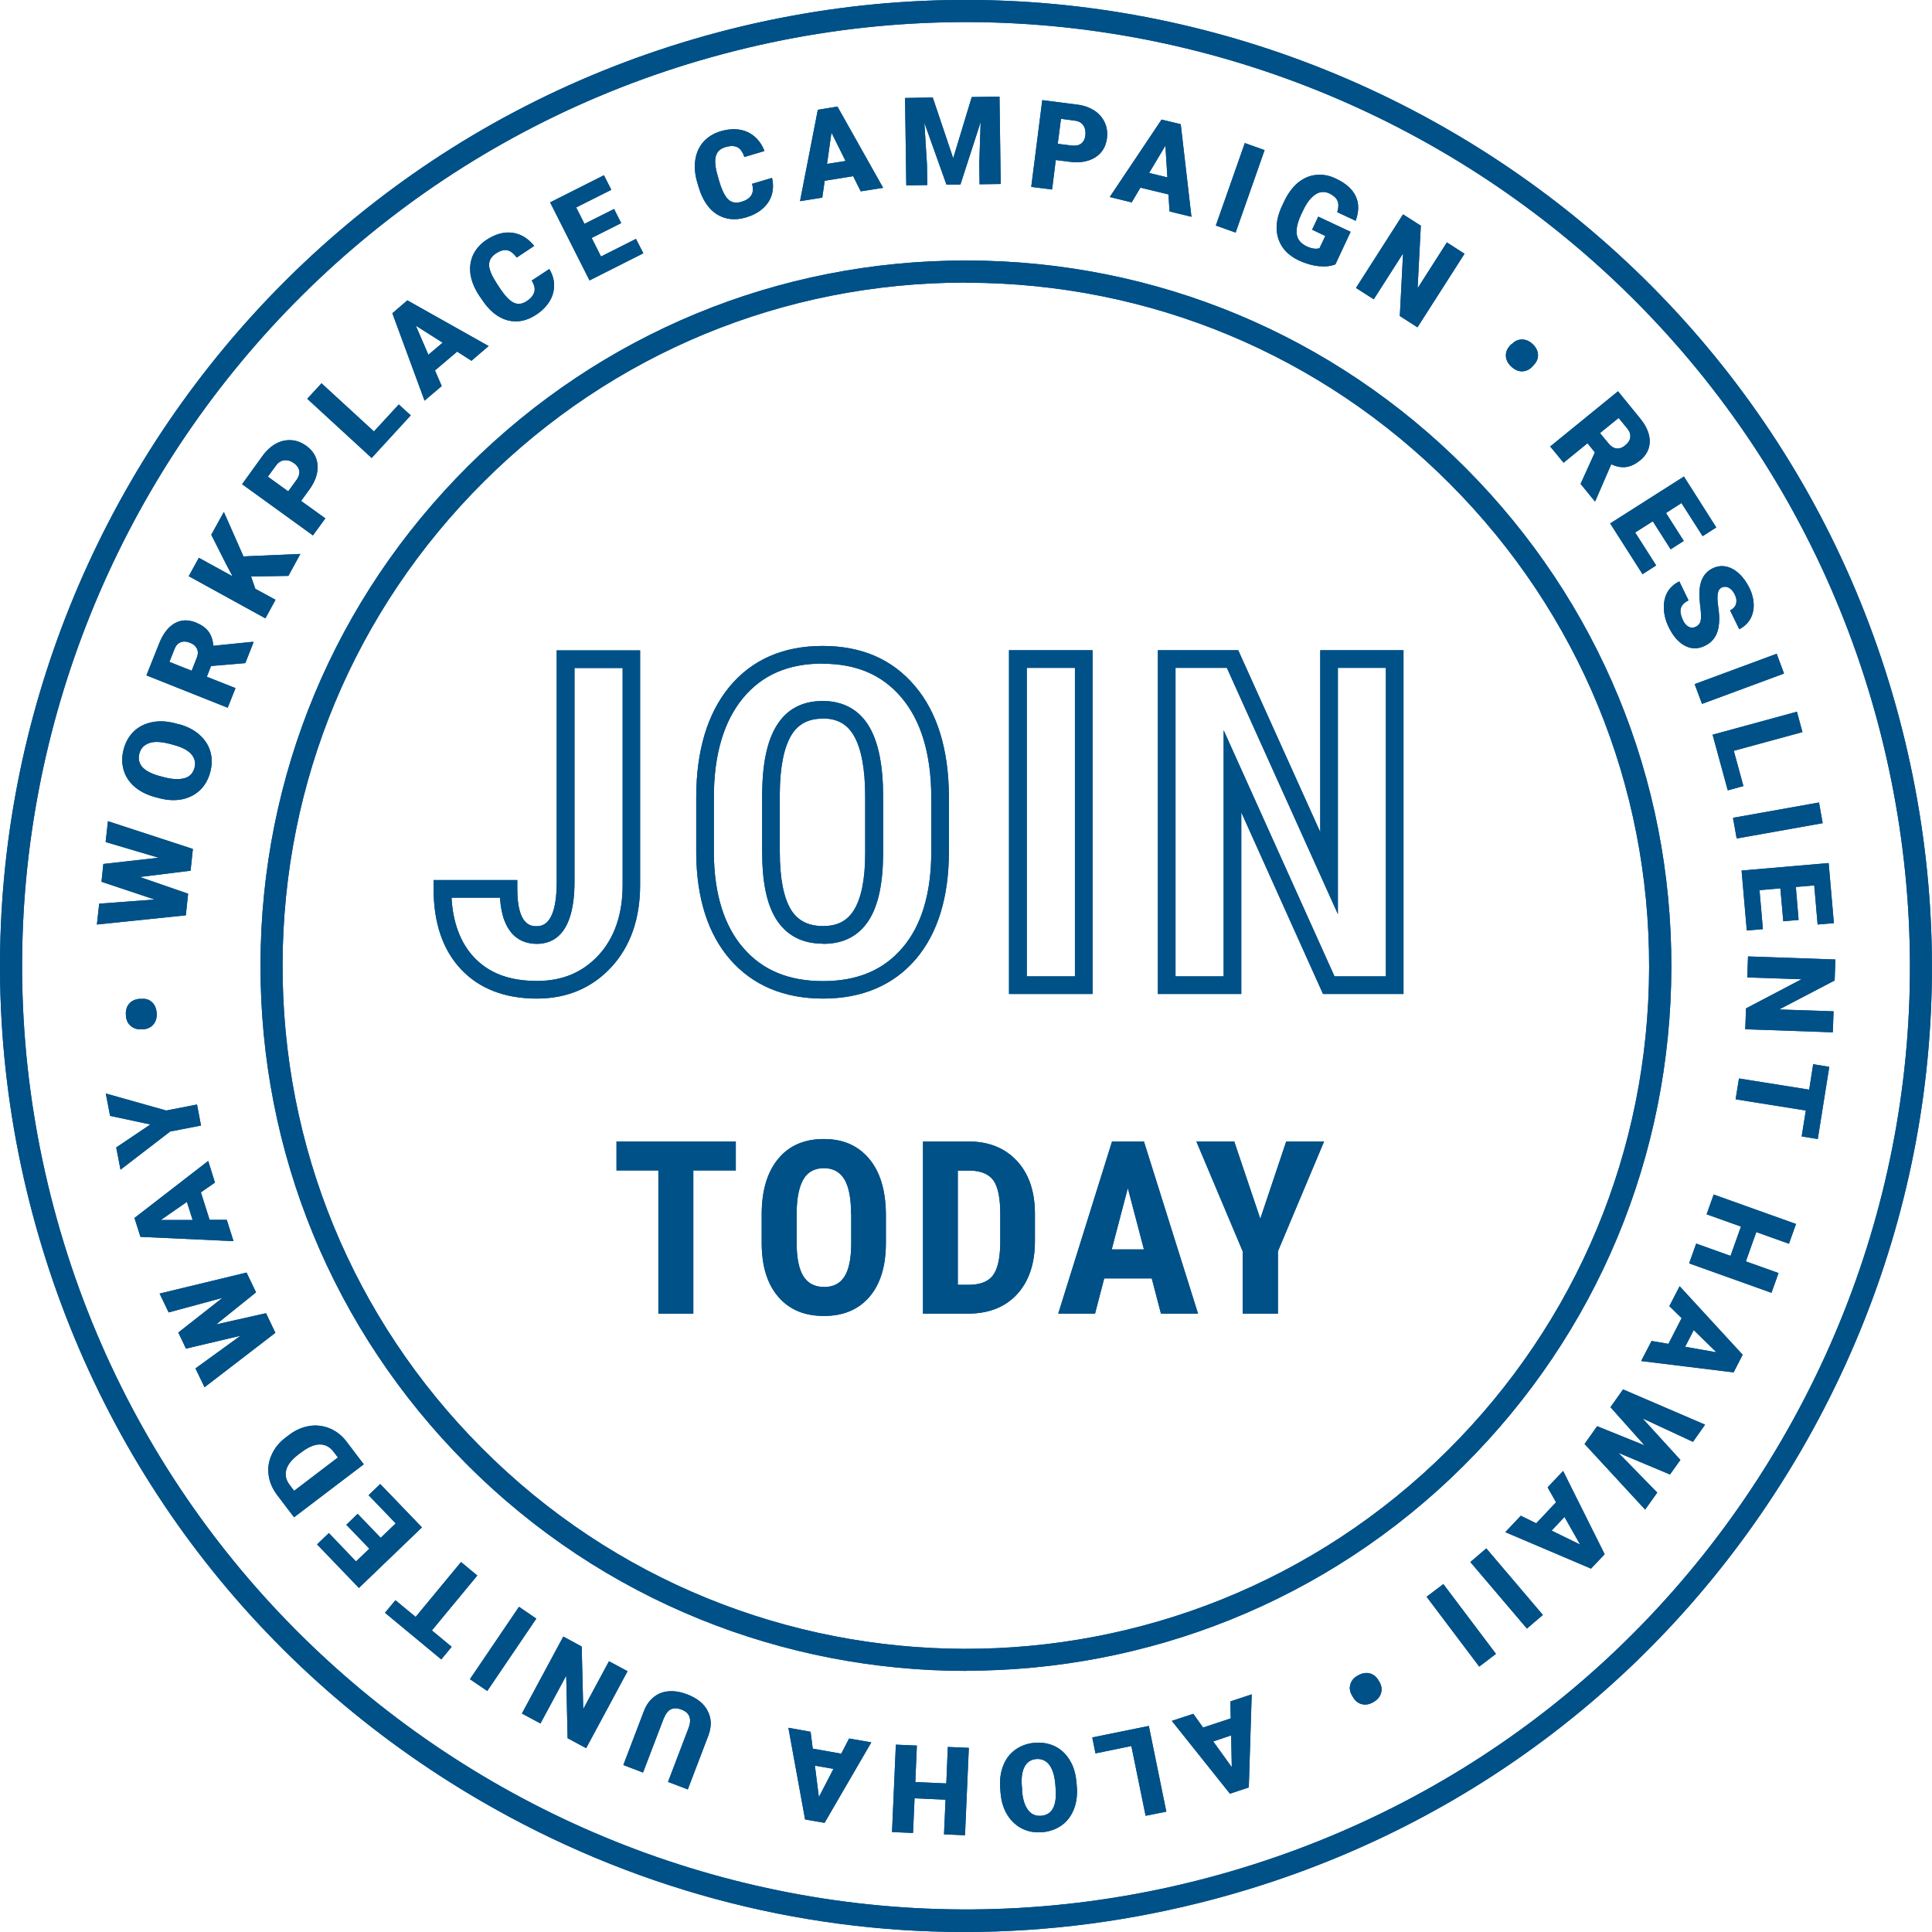 <svg width="193" height="193" viewBox="0 0 193 193" fill="none" xmlns="http://www.w3.org/2000/svg">
<g clip-path="url(#clip0_135_2094)">
<path d="M73.518 116.924H69.26V131.23H65.768V116.924H61.587V114.03H73.503V116.924H73.518ZM88.497 124.169C88.497 126.482 87.946 128.274 86.858 129.545C85.771 130.816 84.255 131.46 82.309 131.46C80.364 131.46 78.863 130.832 77.76 129.56C76.658 128.289 76.106 126.528 76.091 124.246V121.305C76.091 118.946 76.642 117.093 77.73 115.776C78.817 114.443 80.349 113.785 82.294 113.785C84.239 113.785 85.71 114.443 86.812 115.745C87.915 117.047 88.467 118.885 88.497 121.228V124.169ZM85.02 121.29C85.02 119.743 84.806 118.579 84.362 117.828C83.918 117.078 83.228 116.695 82.309 116.695C81.391 116.695 80.701 117.062 80.272 117.782C79.844 118.502 79.599 119.62 79.583 121.106V124.169C79.583 125.67 79.813 126.788 80.257 127.493C80.701 128.212 81.406 128.565 82.34 128.565C83.274 128.565 83.918 128.212 84.362 127.523C84.806 126.819 85.02 125.747 85.036 124.276V121.29H85.02ZM92.204 131.23V114.03H96.753C98.759 114.03 100.367 114.673 101.562 115.944C102.757 117.215 103.369 118.961 103.385 121.182V123.97C103.385 126.237 102.787 127.998 101.593 129.3C100.398 130.586 98.759 131.23 96.661 131.23H92.204ZM95.68 116.924V128.35H96.722C97.886 128.35 98.698 128.044 99.173 127.431C99.647 126.819 99.892 125.762 99.923 124.276V121.29C99.923 119.681 99.693 118.563 99.249 117.935C98.805 117.307 98.039 116.97 96.952 116.94H95.68V116.924ZM115.04 127.707H110.308L109.389 131.23H105.713L111.089 114.03H114.274L119.681 131.23H115.975L115.056 127.707H115.04ZM111.058 124.812H114.274L112.666 118.686L111.058 124.812ZM125.899 121.749L128.488 114.03H132.271L127.661 124.996V131.23H124.138V124.996L119.513 114.03H123.296L125.899 121.749ZM53.638 99.755C50.421 99.755 47.863 98.759 46.041 96.814C44.233 94.884 43.314 92.189 43.314 88.804V87.915H51.677V88.804C51.677 92.526 53.101 92.526 53.638 92.526C54.955 92.526 55.613 91.025 55.613 88.084V64.972H63.945V88.406C63.945 91.775 62.98 94.547 61.066 96.615C59.136 98.698 56.639 99.755 53.622 99.755H53.638ZM45.106 89.677C45.244 92.173 45.995 94.165 47.327 95.604C48.828 97.212 50.88 97.993 53.638 97.993C56.18 97.993 58.186 97.151 59.795 95.42C61.388 93.69 62.199 91.331 62.199 88.406V66.733H57.39V88.084C57.39 93.215 55.353 94.287 53.638 94.287C52.06 94.287 50.191 93.46 49.946 89.677H45.106ZM82.233 99.755C78.327 99.755 75.203 98.438 72.951 95.865C70.73 93.322 69.582 89.738 69.551 85.235V79.66C69.551 75.004 70.669 71.282 72.859 68.617C75.096 65.906 78.235 64.528 82.172 64.528C86.108 64.528 89.156 65.875 91.407 68.54C93.628 71.159 94.762 74.851 94.792 79.492V85.067C94.792 89.631 93.674 93.246 91.484 95.819C89.248 98.422 86.123 99.755 82.218 99.755H82.233ZM82.187 66.289C78.741 66.289 76.137 67.422 74.222 69.735C72.293 72.079 71.312 75.417 71.312 79.66V85.235C71.343 89.309 72.339 92.495 74.268 94.716C76.198 96.937 78.802 98.009 82.218 98.009C85.633 98.009 88.237 96.921 90.151 94.685C92.066 92.449 93.031 89.217 93.031 85.082V79.507C93 75.295 92.005 71.987 90.059 69.689C88.13 67.407 85.541 66.304 82.172 66.304L82.187 66.289ZM82.233 94.272C80.135 94.272 78.572 93.445 77.546 91.836C76.597 90.335 76.137 88.115 76.137 85.067V79.277C76.168 76.26 76.627 74.054 77.561 72.523C78.557 70.868 80.119 70.026 82.187 70.026C84.255 70.026 85.847 70.914 86.843 72.615C87.762 74.192 88.222 76.49 88.222 79.614V85.281C88.206 88.252 87.747 90.412 86.812 91.898C85.802 93.491 84.27 94.287 82.248 94.287L82.233 94.272ZM82.187 71.787C80.763 71.787 79.736 72.323 79.062 73.426C78.312 74.667 77.914 76.627 77.898 79.277V85.067C77.898 87.732 78.281 89.692 79.032 90.902C79.721 91.99 80.763 92.51 82.218 92.51C83.673 92.51 84.622 91.99 85.296 90.933C86.031 89.753 86.43 87.854 86.43 85.25V79.599C86.43 76.826 86.047 74.774 85.296 73.487C84.622 72.323 83.627 71.772 82.172 71.772L82.187 71.787ZM109.144 99.295H100.796V64.956H109.144V99.295ZM102.573 97.534H107.382V66.718H102.573V97.534ZM140.19 99.295H132.164L124 81.146V99.295H115.668V64.956H123.694L131.888 83.121V64.956H140.205V99.295H140.19ZM133.313 97.534H138.443V66.718H133.65V91.316L122.561 66.718H117.43V97.534H122.239V72.951L133.313 97.534ZM120.202 172.568L122.943 171.665L122.913 169.965L125.042 169.26L124.751 178.557L122.867 179.185L117.062 171.91L119.206 171.205L120.202 172.599V172.568ZM122.974 173.365L121.197 173.962L123.051 176.535L122.989 173.365H122.974ZM113.019 174.422L109.435 175.157L109.113 173.564L114.765 172.415L116.511 180.977L114.443 181.39L113.019 174.422ZM99.923 178.725C99.847 177.883 99.939 177.117 100.199 176.428C100.459 175.739 100.857 175.203 101.409 174.804C101.96 174.406 102.603 174.161 103.339 174.1C104.074 174.039 104.748 174.146 105.36 174.437C105.958 174.728 106.448 175.172 106.831 175.785C107.214 176.382 107.443 177.102 107.52 177.914L107.566 178.404C107.643 179.262 107.551 180.027 107.29 180.701C107.03 181.375 106.632 181.927 106.08 182.325C105.529 182.723 104.87 182.968 104.135 183.029C103.4 183.091 102.726 182.983 102.113 182.677C101.501 182.371 101.011 181.911 100.628 181.299C100.245 180.686 100.03 179.951 99.954 179.124L99.923 178.725ZM102.098 178.894C102.175 179.767 102.374 180.395 102.711 180.824C103.032 181.253 103.477 181.436 104.013 181.39C105.069 181.299 105.544 180.456 105.468 178.879L105.422 178.235C105.345 177.378 105.146 176.734 104.824 176.305C104.503 175.877 104.059 175.678 103.507 175.723C102.986 175.769 102.588 176.03 102.343 176.505C102.098 176.979 102.006 177.638 102.083 178.48L102.113 178.879L102.098 178.894ZM89.493 174.284L91.591 174.376L91.438 178.021L94.532 178.159L94.685 174.513L96.783 174.605L96.4 183.336L94.302 183.244L94.455 179.782L91.361 179.644L91.208 183.106L89.11 183.014L89.493 174.284ZM81.191 174.682L84.04 175.187L84.821 173.671L87.042 174.054L82.371 182.095L80.426 181.758L78.756 172.599L80.977 172.997L81.191 174.697V174.682ZM83.259 176.704L81.406 176.382L81.804 179.522L83.259 176.704ZM62.276 176.305L64.313 170.96C64.543 170.347 64.88 169.873 65.308 169.536C65.737 169.183 66.227 169 66.809 168.954C67.391 168.908 67.989 169.015 68.647 169.26C69.643 169.643 70.332 170.194 70.7 170.929C71.083 171.665 71.098 172.476 70.761 173.38L68.709 178.756L66.733 178.006L68.8 172.584C69.122 171.68 68.877 171.083 68.065 170.776C67.652 170.623 67.315 170.608 67.008 170.761C66.718 170.899 66.472 171.236 66.273 171.741L64.236 177.071L62.276 176.321V176.305ZM56.272 163.486L58.11 164.481L58.263 170.73L60.836 165.952L62.689 166.947L58.554 174.636L56.701 173.64L56.563 167.391L53.99 172.17L52.136 171.175L56.272 163.486ZM51.846 160.514L53.576 161.694L48.675 168.923L46.944 167.744L51.846 160.514ZM39.501 159.856L41.522 161.525L46.056 156.042L47.679 157.39L43.146 162.873L45.122 164.512L44.08 165.768L38.459 161.112L39.501 159.856ZM35.733 151.233L38.03 153.622L39.531 152.182L36.82 149.364L37.984 148.246L42.15 152.581L35.855 158.631L31.674 154.281L32.853 153.147L35.564 155.981L36.897 154.71L34.599 152.32L35.718 151.233H35.733ZM36.33 146.286L29.377 151.57L27.676 149.334C27.217 148.721 26.926 148.062 26.834 147.358C26.742 146.653 26.834 145.979 27.14 145.321C27.431 144.662 27.906 144.08 28.534 143.605L28.856 143.36C29.499 142.87 30.173 142.579 30.878 142.457C31.582 142.334 32.271 142.426 32.93 142.686C33.589 142.962 34.14 143.391 34.599 143.988L36.33 146.27V146.286ZM29.392 148.92L33.757 145.596L33.313 145.014C32.945 144.54 32.501 144.295 31.95 144.295C31.414 144.295 30.801 144.555 30.127 145.06L29.821 145.29C29.147 145.796 28.733 146.316 28.595 146.837C28.458 147.358 28.565 147.863 28.948 148.353L29.377 148.92H29.392ZM22.224 129.652L16.848 131.107L15.944 129.223L24.628 127.125L25.578 129.101L21.596 132.302L26.574 131.184L27.508 133.144L20.432 138.582L19.528 136.698L24.031 133.435L18.579 134.722L17.813 133.114L22.224 129.652ZM20.064 119.099L20.937 121.856H22.653L23.327 123.985L14.03 123.556L13.432 121.672L20.799 115.975L21.473 118.134L20.064 119.115V119.099ZM19.237 121.856L18.671 120.064L16.067 121.872H19.237V121.856ZM15.025 112.33L10.997 111.472L10.568 109.236L16.603 110.936L19.681 110.338L20.08 112.437L17.001 113.034L12.039 116.848L11.61 114.627L15.025 112.33ZM14.106 102.818C13.677 102.849 13.325 102.726 13.034 102.466C12.743 102.206 12.59 101.853 12.575 101.394C12.544 100.934 12.651 100.567 12.896 100.276C13.141 99.985 13.478 99.832 13.892 99.785H14.137C14.566 99.74 14.918 99.862 15.194 100.122C15.469 100.383 15.623 100.75 15.653 101.21C15.684 101.654 15.577 102.037 15.332 102.328C15.086 102.619 14.765 102.788 14.351 102.818H14.106ZM15.883 85.695L10.553 84.117L10.783 82.034L19.268 84.806L19.038 86.981L13.968 87.609L18.793 89.279L18.563 91.438L9.68 92.357L9.91 90.274L15.454 89.861L10.139 88.084L10.323 86.307L15.898 85.679L15.883 85.695ZM17.797 72.323C18.625 72.538 19.314 72.875 19.865 73.35C20.416 73.825 20.799 74.376 20.999 75.034C21.198 75.693 21.198 76.367 21.014 77.087C20.83 77.807 20.508 78.404 20.034 78.879C19.559 79.354 18.977 79.66 18.288 79.829C17.583 79.982 16.848 79.966 16.036 79.767L15.561 79.645C14.734 79.43 14.045 79.093 13.494 78.634C12.942 78.174 12.559 77.608 12.36 76.949C12.161 76.29 12.161 75.601 12.345 74.881C12.529 74.162 12.866 73.564 13.34 73.089C13.831 72.615 14.428 72.308 15.132 72.155C15.837 72.002 16.603 72.032 17.415 72.232L17.797 72.339V72.323ZM16.909 74.299C16.067 74.085 15.393 74.054 14.887 74.238C14.382 74.422 14.06 74.759 13.922 75.28C13.662 76.306 14.29 77.041 15.806 77.485L16.434 77.654C17.261 77.868 17.935 77.883 18.456 77.73C18.977 77.577 19.298 77.225 19.436 76.673C19.574 76.153 19.436 75.708 19.084 75.31C18.716 74.912 18.119 74.621 17.307 74.406L16.924 74.299H16.909ZM21.075 66.549L20.662 67.606L23.526 68.74L22.745 70.7L14.627 67.468L15.898 64.282C16.281 63.318 16.787 62.659 17.43 62.276C18.073 61.908 18.778 61.878 19.559 62.184C20.125 62.414 20.539 62.705 20.83 63.088C21.106 63.471 21.274 63.946 21.305 64.512L25.256 64.114L25.333 64.145L24.506 66.243L21.06 66.534L21.075 66.549ZM19.145 67.009L19.635 65.768C19.789 65.401 19.804 65.079 19.681 64.819C19.559 64.558 19.329 64.344 18.977 64.206C18.625 64.068 18.318 64.053 18.043 64.16C17.767 64.267 17.552 64.512 17.415 64.88L16.924 66.12L19.161 67.009H19.145ZM25.088 57.605L25.502 58.815L27.523 59.917L26.512 61.771L18.854 57.559L19.865 55.721L23.235 57.574L22.607 56.395L21.106 53.423L22.362 51.141L24.322 55.583L30.005 55.338L28.81 57.528L25.073 57.589L25.088 57.605ZM30.096 50.054L32.501 51.784L31.26 53.484L24.184 48.369L26.221 45.551C26.604 45.015 27.064 44.601 27.554 44.325C28.059 44.05 28.565 43.943 29.101 43.973C29.637 44.004 30.127 44.203 30.602 44.54C31.291 45.045 31.674 45.689 31.72 46.485C31.781 47.282 31.49 48.108 30.862 48.966L30.066 50.054H30.096ZM28.779 49.104L29.591 47.986C29.836 47.664 29.928 47.343 29.897 47.052C29.851 46.761 29.683 46.5 29.392 46.286C29.055 46.041 28.733 45.949 28.412 45.98C28.09 46.01 27.814 46.179 27.584 46.485L26.758 47.618L28.794 49.089L28.779 49.104ZM37.356 43.1L39.837 40.404L41.032 41.492L37.127 45.75L30.694 39.838L32.118 38.291L37.356 43.1ZM45.658 35.136L43.452 37.004L44.126 38.566L42.411 40.022L39.194 31.291L40.695 30.005L48.813 34.569L47.097 36.039L45.658 35.12V35.136ZM42.794 35.442L44.218 34.232L41.538 32.532L42.794 35.442ZM54.878 26.88C55.184 27.401 55.353 27.937 55.353 28.488C55.353 29.04 55.215 29.576 54.909 30.081C54.602 30.587 54.158 31.046 53.576 31.429C52.627 32.057 51.662 32.256 50.697 31.996C49.732 31.735 48.874 31.046 48.124 29.898L47.879 29.545C47.404 28.825 47.113 28.121 47.005 27.432C46.898 26.727 46.99 26.084 47.251 25.486C47.526 24.889 47.97 24.384 48.583 23.97C49.471 23.388 50.329 23.143 51.172 23.25C52.014 23.358 52.749 23.802 53.362 24.567L51.616 25.732C51.309 25.303 50.988 25.058 50.651 24.996C50.314 24.935 49.931 25.058 49.502 25.349C49.073 25.64 48.859 26.007 48.859 26.467C48.859 26.926 49.119 27.523 49.579 28.243L49.916 28.764C50.436 29.545 50.896 30.035 51.309 30.235C51.723 30.434 52.167 30.388 52.642 30.066C53.04 29.806 53.285 29.499 53.377 29.162C53.469 28.825 53.377 28.458 53.117 28.029L54.863 26.88H54.878ZM62.061 22.285L59.105 23.771L60.04 25.624L63.532 23.863L64.267 25.303L58.891 28.014L54.955 20.218L60.331 17.507L61.066 18.962L57.558 20.723L58.386 22.362L61.342 20.876L62.046 22.27L62.061 22.285ZM77.117 17.752C77.255 18.349 77.255 18.901 77.102 19.436C76.949 19.973 76.642 20.432 76.198 20.83C75.754 21.229 75.187 21.52 74.529 21.719C73.426 22.04 72.461 21.933 71.619 21.412C70.776 20.876 70.164 19.957 69.781 18.655L69.658 18.242C69.413 17.415 69.352 16.664 69.459 15.96C69.566 15.255 69.842 14.658 70.271 14.168C70.715 13.678 71.282 13.325 71.986 13.111C72.997 12.82 73.901 12.835 74.667 13.188C75.433 13.54 76.014 14.168 76.367 15.087L74.36 15.684C74.192 15.179 73.962 14.857 73.656 14.704C73.35 14.551 72.951 14.551 72.446 14.704C71.94 14.857 71.634 15.148 71.511 15.592C71.389 16.036 71.435 16.68 71.68 17.507L71.849 18.104C72.109 18.992 72.415 19.605 72.752 19.927C73.089 20.248 73.533 20.325 74.085 20.156C74.544 20.018 74.866 19.804 75.05 19.513C75.233 19.222 75.264 18.839 75.126 18.364L77.133 17.767L77.117 17.752ZM85.235 17.599L82.386 18.058L82.141 19.743L79.92 20.095L81.697 10.967L83.657 10.645L88.222 18.763L85.985 19.115L85.219 17.583L85.235 17.599ZM82.616 16.373L84.469 16.082L83.06 13.249L82.616 16.389V16.373ZM93.184 9.757L95.221 15.807L97.074 9.695L99.847 9.649L99.969 18.38L97.855 18.41L97.825 16.373L97.963 12.192L95.941 18.441H94.547L92.342 12.268L92.602 16.45L92.633 18.487L90.534 18.518L90.412 9.787L93.169 9.741L93.184 9.757ZM105.468 15.99L105.1 18.931L103.017 18.671L104.12 10.002L107.581 10.446C108.24 10.523 108.807 10.722 109.297 11.028C109.771 11.334 110.124 11.732 110.354 12.223C110.583 12.713 110.645 13.233 110.583 13.8C110.476 14.643 110.093 15.286 109.419 15.715C108.745 16.143 107.888 16.297 106.831 16.159L105.498 15.99H105.468ZM105.667 14.367L107.03 14.535C107.428 14.581 107.75 14.535 107.995 14.351C108.24 14.168 108.378 13.907 108.424 13.54C108.47 13.142 108.408 12.805 108.225 12.529C108.041 12.253 107.75 12.1 107.382 12.054L105.988 11.87L105.667 14.367ZM116.725 19.421L113.922 18.747L113.049 20.218L110.859 19.682L116.036 11.947L117.95 12.406L119.022 21.657L116.832 21.121L116.725 19.421ZM114.795 17.277L116.618 17.721L116.419 14.551L114.795 17.277ZM123.434 23.235L121.458 22.53L124.353 14.29L126.328 14.995L123.434 23.235ZM133.404 26.405C132.96 26.589 132.409 26.651 131.75 26.589C131.092 26.528 130.433 26.329 129.759 26.023C128.718 25.532 128.044 24.828 127.722 23.909C127.4 22.99 127.477 21.948 127.967 20.8L128.289 20.11C128.656 19.329 129.116 18.717 129.652 18.257C130.203 17.813 130.801 17.537 131.459 17.476C132.118 17.399 132.792 17.522 133.45 17.844C134.431 18.303 135.089 18.885 135.426 19.59C135.763 20.294 135.763 21.121 135.426 22.056L133.588 21.198C133.726 20.723 133.741 20.34 133.604 20.049C133.481 19.758 133.205 19.528 132.807 19.329C132.332 19.1 131.858 19.13 131.413 19.421C130.969 19.712 130.556 20.218 130.203 20.968L129.974 21.443C129.606 22.239 129.468 22.883 129.545 23.419C129.621 23.939 129.958 24.338 130.54 24.613C131.03 24.843 131.459 24.904 131.812 24.797L132.394 23.572L131.076 22.944L131.689 21.642L134.921 23.158L133.404 26.405ZM141.599 32.7L139.837 31.567L140.159 25.318L137.233 29.898L135.457 28.764L140.159 21.412L141.936 22.546L141.614 28.795L144.539 24.215L146.301 25.349L141.599 32.7ZM151.003 34.401C151.294 34.079 151.631 33.926 152.014 33.91C152.397 33.91 152.764 34.048 153.086 34.355C153.423 34.661 153.607 35.013 153.637 35.381C153.668 35.764 153.545 36.101 153.254 36.422L153.086 36.606C152.795 36.928 152.458 37.081 152.075 37.096C151.692 37.111 151.34 36.958 150.987 36.637C150.651 36.33 150.467 35.993 150.436 35.611C150.405 35.228 150.528 34.891 150.804 34.569L150.972 34.385L151.003 34.401ZM159.304 45.168L158.584 44.279L156.195 46.225L154.862 44.601L161.632 39.087L163.807 41.752C164.466 42.549 164.803 43.33 164.803 44.065C164.803 44.816 164.496 45.444 163.853 45.98C163.378 46.362 162.919 46.592 162.444 46.654C161.969 46.715 161.479 46.623 160.958 46.378L159.381 50.023L159.32 50.084L157.895 48.338L159.32 45.199L159.304 45.168ZM159.84 43.269L160.683 44.295C160.943 44.601 161.203 44.77 161.494 44.8C161.785 44.831 162.076 44.724 162.367 44.479C162.658 44.233 162.827 43.973 162.858 43.682C162.888 43.391 162.796 43.085 162.536 42.779L161.694 41.752L159.825 43.269H159.84ZM166.886 54.863L165.109 52.075L163.348 53.194L165.446 56.486L164.083 57.359L160.851 52.29L168.218 47.603L171.45 52.688L170.087 53.561L167.973 50.253L166.426 51.248L168.203 54.036L166.886 54.878V54.863ZM169.382 62.628C169.658 62.49 169.826 62.291 169.888 62.016C169.949 61.74 169.934 61.327 169.872 60.744C169.796 60.178 169.765 59.688 169.765 59.305C169.765 58.049 170.209 57.206 171.082 56.778C171.527 56.563 171.971 56.502 172.415 56.594C172.874 56.686 173.303 56.915 173.717 57.298C174.13 57.666 174.467 58.156 174.758 58.723C175.034 59.289 175.172 59.841 175.187 60.392C175.202 60.944 175.08 61.418 174.835 61.862C174.574 62.291 174.222 62.613 173.747 62.858L172.828 60.974C173.15 60.821 173.349 60.607 173.426 60.316C173.502 60.04 173.472 59.734 173.303 59.397C173.135 59.06 172.936 58.83 172.691 58.707C172.446 58.585 172.216 58.585 171.986 58.692C171.787 58.784 171.649 58.983 171.603 59.274C171.542 59.565 171.557 60.025 171.649 60.653C171.741 61.281 171.772 61.817 171.726 62.261C171.649 63.348 171.174 64.099 170.317 64.512C169.627 64.849 168.969 64.849 168.325 64.512C167.682 64.175 167.146 63.563 166.702 62.659C166.396 62.031 166.227 61.388 166.212 60.76C166.197 60.132 166.319 59.596 166.579 59.136C166.855 58.677 167.253 58.325 167.759 58.079L168.678 59.979C168.264 60.178 168.004 60.438 167.912 60.76C167.82 61.066 167.897 61.48 168.126 61.97C168.28 62.291 168.463 62.49 168.693 62.613C168.923 62.736 169.153 62.736 169.398 62.613L169.382 62.628ZM170.026 70.317L169.29 68.341L177.485 65.309L178.22 67.284L170.026 70.317ZM173.196 74.989L174.161 78.527L172.599 78.955L171.082 73.396L179.506 71.098L180.058 73.135L173.196 75.004V74.989ZM173.487 83.765L173.119 81.697L181.712 80.165L182.079 82.233L173.487 83.765ZM178.143 92.035L177.852 88.743L175.769 88.926L176.106 92.817L174.498 92.954L173.977 86.966L182.677 86.215L183.198 92.219L181.574 92.357L181.237 88.451L179.399 88.605L179.675 91.898L178.128 92.035H178.143ZM174.345 102.833L174.421 100.735L179.966 97.825L174.544 97.641L174.62 95.543L183.351 95.849L183.274 97.948L177.73 100.842L183.167 101.026L183.09 103.124L174.36 102.818L174.345 102.833ZM179.981 113.524L180.395 110.936L173.38 109.818L173.717 107.735L180.732 108.853L181.13 106.31L182.738 106.571L181.589 113.785L179.981 113.524ZM168.739 126.206L169.444 124.23L172.874 125.456L173.916 122.53L170.485 121.305L171.19 119.329L179.414 122.27L178.71 124.246L175.448 123.082L174.406 126.007L177.668 127.171L176.964 129.147L168.739 126.206ZM166.671 134.247L167.989 131.674L166.763 130.479L167.789 128.488L174.084 135.335L173.181 137.096L163.945 135.962L164.987 133.956L166.671 134.247ZM169.198 132.869L168.341 134.538L171.465 135.089L169.198 132.869ZM161.663 145.122L165.553 149.104L164.343 150.804L158.293 144.249L159.549 142.472L164.282 144.386L160.882 140.573L162.138 138.796L170.332 142.319L169.122 144.034L164.083 141.691L167.866 145.841L166.824 147.297L161.648 145.122H161.663ZM153.469 152.167L155.445 150.069L154.602 148.583L156.149 146.944L160.3 155.261L158.937 156.701L150.375 153.055L151.922 151.417L153.453 152.167H153.469ZM156.287 151.539L155 152.902L157.849 154.296L156.287 151.539ZM146.883 156.042L148.476 154.679L154.127 161.326L152.534 162.689L146.883 156.042ZM142.518 159.504L144.187 158.248L149.441 165.217L147.771 166.488L142.518 159.519V159.504ZM137.816 168.035C138.015 168.402 138.076 168.785 137.953 169.153C137.846 169.52 137.586 169.811 137.188 170.041C136.789 170.271 136.406 170.332 136.039 170.24C135.671 170.148 135.38 169.919 135.166 169.551L135.043 169.337C134.829 168.969 134.783 168.586 134.905 168.234C135.013 167.866 135.273 167.575 135.671 167.361C136.069 167.146 136.452 167.07 136.82 167.162C137.188 167.254 137.479 167.483 137.693 167.836L137.816 168.05V168.035ZM96.324 193C79.537 193 62.965 188.574 48.062 179.92C25.777 166.978 9.864 146.148 3.247 121.244C-10.415 69.827 20.309 16.894 71.726 3.232C123.143 -10.415 176.075 20.31 189.722 71.726C196.339 96.63 192.847 122.622 179.92 144.907C166.978 167.192 146.148 183.106 121.243 189.723C113.003 191.913 104.641 193 96.324 193ZM5.376 120.662C18.716 170.899 70.424 200.919 120.677 187.578C145.014 181.115 165.369 165.569 178.021 143.789C190.657 122.009 194.057 96.615 187.609 72.278C174.253 22.056 122.545 -7.964 72.293 5.376C22.055 18.717 -7.964 70.424 5.376 120.662ZM96.492 166.917C78.388 166.917 60.285 160.009 46.546 146.194C33.267 132.853 25.976 115.132 26.022 96.324C26.068 77.5 33.435 59.825 46.776 46.546C60.07 33.313 77.715 26.023 96.477 26.023C96.538 26.023 96.6 26.023 96.661 26.023C115.484 26.069 133.159 33.436 146.439 46.776C159.718 60.117 167.008 77.837 166.962 96.646C166.916 115.469 159.549 133.144 146.209 146.423C132.485 160.086 114.489 166.901 96.508 166.901L96.492 166.917ZM96.477 28.228C78.312 28.228 61.219 35.273 48.338 48.108C35.411 60.974 28.274 78.098 28.228 96.324C28.182 114.55 35.243 131.72 48.108 144.631C74.651 171.312 117.95 171.42 144.631 144.877C157.558 132.011 164.696 114.887 164.741 96.661C164.787 78.435 157.727 61.265 144.861 48.354C131.995 35.427 114.872 28.289 96.645 28.243H96.477V28.228Z" fill="#005188"/>
<path d="M73.518 116.924H69.26V131.23H65.768V116.924H61.587V114.029H73.503V116.924H73.518Z" fill="#005188"/>
<path d="M88.497 124.169C88.497 126.482 87.946 128.274 86.858 129.545C85.771 130.816 84.254 131.459 82.309 131.459C80.364 131.459 78.863 130.831 77.76 129.56C76.657 128.289 76.106 126.527 76.091 124.245V121.305C76.091 118.946 76.642 117.093 77.73 115.775C78.817 114.443 80.349 113.784 82.294 113.784C84.239 113.784 85.709 114.443 86.812 115.745C87.915 117.047 88.466 118.885 88.497 121.228V124.169ZM85.02 121.289C85.02 119.742 84.806 118.578 84.362 117.828C83.917 117.077 83.228 116.694 82.309 116.694C81.39 116.694 80.701 117.062 80.272 117.782C79.843 118.502 79.598 119.62 79.583 121.106V124.169C79.583 125.67 79.813 126.788 80.257 127.492C80.701 128.212 81.406 128.565 82.34 128.565C83.274 128.565 83.917 128.212 84.362 127.523C84.806 126.818 85.02 125.746 85.035 124.276V121.289H85.02Z" fill="#005188"/>
<path d="M92.204 131.23V114.029H96.753C98.759 114.029 100.368 114.673 101.562 115.944C102.757 117.215 103.37 118.961 103.385 121.182V123.97C103.385 126.236 102.788 127.998 101.593 129.3C100.398 130.586 98.76 131.23 96.661 131.23H92.204ZM95.681 116.924V128.35H96.722C97.886 128.35 98.698 128.044 99.173 127.431C99.648 126.818 99.893 125.762 99.924 124.276V121.289C99.924 119.681 99.694 118.563 99.25 117.935C98.805 117.307 98.04 116.97 96.952 116.94H95.681V116.924Z" fill="#005188"/>
<path d="M115.04 127.707H110.308L109.389 131.23H105.713L111.089 114.029H114.275L119.681 131.23H115.975L115.056 127.707H115.04ZM111.058 124.812H114.275L112.666 118.686L111.058 124.812Z" fill="#005188"/>
<path d="M125.9 121.749L128.488 114.029H132.271L127.661 124.996V131.23H124.138V124.996L119.513 114.029H123.296L125.9 121.749Z" fill="#005188"/>
<path d="M53.638 99.755C50.421 99.755 47.863 98.759 46.041 96.814C44.233 94.884 43.315 92.189 43.315 88.804V87.915H51.677V88.804C51.677 92.525 53.102 92.525 53.638 92.525C54.955 92.525 55.613 91.024 55.613 88.084V64.972H63.945V88.405C63.945 91.775 62.98 94.547 61.066 96.615C59.136 98.698 56.64 99.755 53.622 99.755H53.638ZM45.106 89.677C45.244 92.173 45.995 94.164 47.327 95.604C48.828 97.212 50.881 97.993 53.638 97.993C56.18 97.993 58.187 97.151 59.795 95.42C61.388 93.689 62.199 91.331 62.199 88.405V66.733H57.39V88.084C57.39 93.215 55.353 94.287 53.638 94.287C52.06 94.287 50.191 93.46 49.946 89.677H45.106Z" fill="#005188"/>
<path d="M82.233 99.755C78.327 99.755 75.203 98.438 72.951 95.864C70.73 93.322 69.581 89.738 69.551 85.235V79.66C69.551 75.004 70.669 71.282 72.859 68.617C75.095 65.906 78.235 64.527 82.171 64.527C86.108 64.527 89.156 65.875 91.407 68.54C93.628 71.159 94.761 74.85 94.792 79.491V85.066C94.792 89.631 93.674 93.245 91.484 95.818C89.248 98.422 86.123 99.755 82.217 99.755H82.233ZM82.187 66.289C78.74 66.289 76.137 67.422 74.222 69.735C72.292 72.078 71.312 75.417 71.312 79.66V85.235C71.343 89.309 72.338 92.495 74.268 94.716C76.198 96.936 78.802 98.009 82.217 98.009C85.633 98.009 88.237 96.921 90.151 94.685C92.066 92.449 93.031 89.217 93.031 85.082V79.507C93 75.295 92.004 71.986 90.059 69.689C88.129 67.407 85.541 66.304 82.171 66.304L82.187 66.289ZM82.233 94.272C80.134 94.272 78.572 93.444 77.546 91.836C76.596 90.335 76.137 88.114 76.137 85.066V79.277C76.167 76.26 76.627 74.054 77.561 72.522C78.557 70.868 80.119 70.026 82.187 70.026C84.254 70.026 85.847 70.914 86.843 72.614C87.762 74.192 88.221 76.489 88.221 79.614V85.281C88.206 88.252 87.746 90.412 86.812 91.897C85.801 93.49 84.27 94.287 82.248 94.287L82.233 94.272ZM82.187 71.787C80.762 71.787 79.736 72.323 79.062 73.426C78.312 74.667 77.913 76.627 77.898 79.277V85.066C77.898 87.731 78.281 89.692 79.031 90.902C79.721 91.989 80.762 92.51 82.217 92.51C83.672 92.51 84.622 91.989 85.296 90.933C86.031 89.753 86.429 87.854 86.429 85.25V79.599C86.429 76.826 86.046 74.774 85.296 73.487C84.622 72.323 83.626 71.772 82.171 71.772L82.187 71.787Z" fill="#005188"/>
<path d="M109.143 99.295H100.796V64.956H109.143V99.295ZM102.573 97.534H107.382V66.718H102.573V97.534Z" fill="#005188"/>
<path d="M140.189 99.295H132.164L124 81.145V99.295H115.668V64.956H123.694L131.888 83.121V64.956H140.205V99.295H140.189ZM133.312 97.534H138.443V66.718H133.649V91.315L122.56 66.718H117.429V97.534H122.239V72.951L133.312 97.534Z" fill="#005188"/>
<path d="M120.202 172.568L122.944 171.664L122.913 169.964L125.042 169.26L124.751 178.557L122.867 179.185L117.062 171.909L119.207 171.205L120.202 172.599V172.568ZM122.975 173.365L121.198 173.962L123.051 176.535L122.99 173.365H122.975Z" fill="#005188"/>
<path d="M113.019 174.421L109.435 175.157L109.113 173.564L114.765 172.415L116.511 180.977L114.443 181.39L113.019 174.421Z" fill="#005188"/>
<path d="M99.924 178.725C99.847 177.883 99.939 177.117 100.199 176.428C100.46 175.739 100.858 175.203 101.409 174.804C101.961 174.406 102.604 174.161 103.339 174.1C104.074 174.038 104.748 174.146 105.361 174.437C105.958 174.728 106.448 175.172 106.831 175.785C107.214 176.382 107.444 177.102 107.52 177.914L107.566 178.404C107.643 179.261 107.551 180.027 107.291 180.701C107.03 181.375 106.632 181.926 106.081 182.325C105.529 182.723 104.871 182.968 104.136 183.029C103.4 183.09 102.726 182.983 102.114 182.677C101.501 182.371 101.011 181.911 100.628 181.298C100.245 180.686 100.031 179.951 99.954 179.123L99.924 178.725ZM102.098 178.894C102.175 179.767 102.374 180.395 102.711 180.824C103.033 181.252 103.477 181.436 104.013 181.39C105.07 181.298 105.545 180.456 105.468 178.878L105.422 178.235C105.346 177.377 105.146 176.734 104.825 176.305C104.503 175.876 104.059 175.677 103.508 175.723C102.987 175.769 102.589 176.03 102.344 176.504C102.098 176.979 102.007 177.638 102.083 178.48L102.114 178.878L102.098 178.894Z" fill="#005188"/>
<path d="M89.493 174.284L91.592 174.375L91.438 178.021L94.532 178.159L94.686 174.513L96.784 174.605L96.401 183.335L94.303 183.244L94.456 179.782L91.362 179.644L91.209 183.106L89.11 183.014L89.493 174.284Z" fill="#005188"/>
<path d="M81.191 174.682L84.04 175.187L84.821 173.671L87.042 174.054L82.371 182.095L80.425 181.758L78.756 172.599L80.977 172.997L81.191 174.697V174.682ZM83.259 176.704L81.406 176.382L81.804 179.522L83.259 176.704Z" fill="#005188"/>
<path d="M62.275 176.305L64.312 170.96C64.542 170.347 64.879 169.872 65.308 169.536C65.737 169.183 66.227 168.999 66.809 168.954C67.391 168.908 67.988 169.015 68.647 169.26C69.642 169.643 70.332 170.194 70.699 170.929C71.082 171.664 71.097 172.476 70.761 173.38L68.708 178.756L66.732 178.005L68.8 172.583C69.122 171.68 68.877 171.082 68.065 170.776C67.651 170.623 67.314 170.608 67.008 170.761C66.717 170.899 66.472 171.236 66.273 171.741L64.236 177.071L62.275 176.321V176.305Z" fill="#005188"/>
<path d="M56.272 163.486L58.11 164.481L58.263 170.73L60.836 165.952L62.69 166.947L58.554 174.636L56.701 173.64L56.563 167.391L53.99 172.17L52.137 171.174L56.272 163.486Z" fill="#005188"/>
<path d="M51.846 160.514L53.576 161.694L48.675 168.923L46.944 167.743L51.846 160.514Z" fill="#005188"/>
<path d="M39.501 159.856L41.522 161.525L46.056 156.042L47.679 157.39L43.146 162.873L45.121 164.512L44.08 165.768L38.459 161.112L39.501 159.856Z" fill="#005188"/>
<path d="M35.733 151.233L38.03 153.622L39.531 152.182L36.82 149.364L37.984 148.246L42.15 152.58L35.855 158.63L31.674 154.281L32.853 153.147L35.564 155.981L36.897 154.709L34.599 152.32L35.717 151.233H35.733Z" fill="#005188"/>
<path d="M36.33 146.285L29.376 151.57L27.676 149.333C27.217 148.721 26.926 148.062 26.834 147.358C26.742 146.653 26.834 145.979 27.14 145.321C27.431 144.662 27.906 144.08 28.534 143.605L28.855 143.36C29.499 142.87 30.173 142.579 30.877 142.456C31.582 142.334 32.271 142.426 32.93 142.686C33.588 142.962 34.14 143.391 34.599 143.988L36.33 146.27V146.285ZM29.392 148.92L33.757 145.596L33.313 145.014C32.945 144.539 32.501 144.294 31.949 144.294C31.413 144.294 30.801 144.555 30.127 145.06L29.82 145.29C29.147 145.795 28.733 146.316 28.595 146.837C28.457 147.358 28.564 147.863 28.947 148.353L29.376 148.92H29.392Z" fill="#005188"/>
<path d="M22.224 129.652L16.848 131.107L15.944 129.223L24.629 127.125L25.578 129.101L21.596 132.302L26.574 131.184L27.508 133.144L20.432 138.581L19.528 136.697L24.031 133.435L18.579 134.722L17.813 133.113L22.224 129.652Z" fill="#005188"/>
<path d="M20.065 119.099L20.938 121.856H22.653L23.327 123.985L14.03 123.556L13.433 121.672L20.8 115.975L21.474 118.134L20.065 119.114V119.099ZM19.238 121.856L18.671 120.064L16.067 121.871H19.238V121.856Z" fill="#005188"/>
<path d="M15.025 112.329L10.997 111.472L10.568 109.235L16.603 110.936L19.681 110.338L20.08 112.437L17.001 113.034L12.039 116.848L11.61 114.627L15.025 112.329Z" fill="#005188"/>
<path d="M14.106 102.818C13.677 102.849 13.325 102.726 13.034 102.466C12.743 102.205 12.59 101.853 12.574 101.394C12.544 100.934 12.651 100.566 12.896 100.275C13.141 99.984 13.478 99.831 13.892 99.785H14.137C14.566 99.739 14.918 99.862 15.194 100.122C15.469 100.383 15.622 100.75 15.653 101.21C15.684 101.654 15.576 102.037 15.331 102.328C15.086 102.619 14.765 102.787 14.351 102.818H14.106Z" fill="#005188"/>
<path d="M15.883 85.694L10.553 84.117L10.783 82.034L19.268 84.806L19.038 86.981L13.968 87.609L18.793 89.278L18.563 91.438L9.68 92.357L9.909 90.274L15.454 89.86L10.139 88.084L10.323 86.307L15.898 85.679L15.883 85.694Z" fill="#005188"/>
<path d="M17.798 72.323C18.625 72.538 19.314 72.875 19.865 73.35C20.417 73.824 20.799 74.376 20.999 75.034C21.198 75.693 21.198 76.367 21.014 77.087C20.83 77.806 20.509 78.404 20.034 78.879C19.559 79.353 18.977 79.66 18.288 79.828C17.583 79.981 16.848 79.966 16.036 79.767L15.561 79.644C14.734 79.43 14.045 79.093 13.494 78.634C12.942 78.174 12.559 77.607 12.36 76.949C12.161 76.29 12.161 75.601 12.345 74.881C12.529 74.161 12.866 73.564 13.341 73.089C13.831 72.614 14.428 72.308 15.133 72.155C15.837 72.002 16.603 72.032 17.415 72.231L17.798 72.339V72.323ZM16.909 74.299C16.067 74.085 15.393 74.054 14.887 74.238C14.382 74.422 14.06 74.759 13.922 75.279C13.662 76.305 14.29 77.041 15.806 77.485L16.434 77.653C17.262 77.868 17.935 77.883 18.456 77.73C18.977 77.577 19.299 77.225 19.436 76.673C19.574 76.152 19.436 75.708 19.084 75.31C18.716 74.912 18.119 74.621 17.307 74.406L16.924 74.299H16.909Z" fill="#005188"/>
<path d="M21.075 66.549L20.662 67.606L23.526 68.739L22.745 70.7L14.627 67.468L15.898 64.282C16.281 63.317 16.787 62.659 17.43 62.276C18.073 61.908 18.778 61.878 19.559 62.184C20.125 62.414 20.539 62.705 20.83 63.088C21.106 63.471 21.274 63.945 21.305 64.512L25.256 64.114L25.333 64.144L24.506 66.243L21.06 66.534L21.075 66.549ZM19.145 67.009L19.635 65.768C19.788 65.4 19.804 65.079 19.681 64.818C19.559 64.558 19.329 64.344 18.977 64.206C18.625 64.068 18.318 64.052 18.043 64.16C17.767 64.267 17.552 64.512 17.415 64.88L16.924 66.12L19.161 67.009H19.145Z" fill="#005188"/>
<path d="M25.088 57.604L25.502 58.814L27.523 59.917L26.513 61.77L18.855 57.558L19.865 55.721L23.235 57.574L22.607 56.394L21.106 53.423L22.362 51.141L24.322 55.583L30.005 55.338L28.81 57.528L25.073 57.589L25.088 57.604Z" fill="#005188"/>
<path d="M30.097 50.053L32.501 51.784L31.261 53.484L24.185 48.369L26.222 45.55C26.605 45.014 27.064 44.601 27.554 44.325C28.06 44.05 28.565 43.942 29.101 43.973C29.637 44.004 30.127 44.203 30.602 44.54C31.291 45.045 31.674 45.688 31.72 46.485C31.781 47.281 31.49 48.108 30.863 48.966L30.066 50.053H30.097ZM28.779 49.104L29.591 47.986C29.836 47.664 29.928 47.343 29.898 47.051C29.852 46.761 29.683 46.5 29.392 46.286C29.055 46.041 28.733 45.949 28.412 45.979C28.09 46.01 27.814 46.178 27.585 46.485L26.758 47.618L28.795 49.089L28.779 49.104Z" fill="#005188"/>
<path d="M37.356 43.1L39.837 40.404L41.032 41.492L37.126 45.75L30.693 39.837L32.118 38.291L37.356 43.1Z" fill="#005188"/>
<path d="M45.658 35.136L43.452 37.004L44.126 38.566L42.411 40.021L39.194 31.291L40.695 30.005L48.813 34.569L47.097 36.039L45.658 35.12V35.136ZM42.794 35.442L44.218 34.232L41.538 32.532L42.794 35.442Z" fill="#005188"/>
<path d="M54.878 26.88C55.185 27.401 55.353 27.937 55.353 28.488C55.353 29.04 55.215 29.576 54.909 30.081C54.603 30.587 54.158 31.046 53.577 31.429C52.627 32.057 51.662 32.256 50.697 31.996C49.732 31.735 48.874 31.046 48.124 29.897L47.879 29.545C47.404 28.825 47.113 28.121 47.006 27.431C46.899 26.727 46.99 26.084 47.251 25.486C47.527 24.889 47.971 24.384 48.583 23.97C49.472 23.388 50.33 23.143 51.172 23.25C52.014 23.357 52.749 23.801 53.362 24.567L51.616 25.731C51.31 25.302 50.988 25.057 50.651 24.996C50.314 24.935 49.931 25.057 49.502 25.348C49.074 25.639 48.859 26.007 48.859 26.466C48.859 26.926 49.12 27.523 49.579 28.243L49.916 28.764C50.437 29.545 50.896 30.035 51.31 30.234C51.723 30.433 52.167 30.387 52.642 30.066C53.04 29.805 53.285 29.499 53.377 29.162C53.469 28.825 53.377 28.458 53.117 28.029L54.863 26.88H54.878Z" fill="#005188"/>
<path d="M62.062 22.285L59.106 23.771L60.04 25.624L63.532 23.863L64.267 25.302L58.891 28.013L54.955 20.217L60.331 17.506L61.066 18.962L57.559 20.723L58.386 22.362L61.342 20.876L62.047 22.27L62.062 22.285Z" fill="#005188"/>
<path d="M77.117 17.752C77.255 18.349 77.255 18.9 77.102 19.436C76.948 19.972 76.642 20.432 76.198 20.83C75.754 21.228 75.187 21.519 74.529 21.718C73.426 22.04 72.461 21.933 71.618 21.412C70.776 20.876 70.163 19.957 69.781 18.655L69.658 18.242C69.413 17.415 69.352 16.664 69.459 15.96C69.566 15.255 69.842 14.658 70.271 14.168C70.715 13.677 71.281 13.325 71.986 13.111C72.997 12.82 73.901 12.835 74.666 13.187C75.432 13.54 76.014 14.168 76.367 15.086L74.36 15.684C74.192 15.178 73.962 14.857 73.656 14.704C73.349 14.55 72.951 14.55 72.446 14.704C71.94 14.857 71.634 15.148 71.511 15.592C71.389 16.036 71.435 16.679 71.68 17.506L71.848 18.104C72.109 18.992 72.415 19.605 72.752 19.926C73.089 20.248 73.533 20.325 74.084 20.156C74.544 20.018 74.865 19.804 75.049 19.513C75.233 19.222 75.264 18.839 75.126 18.364L77.132 17.767L77.117 17.752Z" fill="#005188"/>
<path d="M85.235 17.598L82.386 18.058L82.141 19.743L79.92 20.095L81.697 10.966L83.657 10.645L88.221 18.762L85.985 19.115L85.219 17.583L85.235 17.598ZM82.616 16.373L84.469 16.082L83.06 13.248L82.616 16.388V16.373Z" fill="#005188"/>
<path d="M93.184 9.756L95.221 15.806L97.075 9.695L99.847 9.649L99.969 18.38L97.856 18.41L97.825 16.373L97.963 12.192L95.941 18.441H94.547L92.342 12.268L92.602 16.45L92.633 18.487L90.535 18.517L90.412 9.787L93.169 9.741L93.184 9.756Z" fill="#005188"/>
<path d="M105.467 15.99L105.1 18.931L103.017 18.671L104.119 10.002L107.581 10.446C108.239 10.522 108.806 10.721 109.296 11.028C109.771 11.334 110.123 11.732 110.353 12.222C110.583 12.713 110.644 13.233 110.583 13.8C110.476 14.642 110.093 15.286 109.419 15.714C108.745 16.143 107.887 16.297 106.83 16.159L105.498 15.99H105.467ZM105.666 14.367L107.029 14.535C107.428 14.581 107.749 14.535 107.994 14.351C108.239 14.168 108.377 13.907 108.423 13.54C108.469 13.141 108.408 12.804 108.224 12.529C108.04 12.253 107.749 12.1 107.382 12.054L105.988 11.87L105.666 14.367Z" fill="#005188"/>
<path d="M116.725 19.421L113.923 18.747L113.05 20.217L110.859 19.681L116.036 11.947L117.951 12.406L119.023 21.657L116.833 21.121L116.725 19.421ZM114.796 17.277L116.618 17.721L116.419 14.55L114.796 17.277Z" fill="#005188"/>
<path d="M123.434 23.235L121.458 22.53L124.353 14.29L126.329 14.995L123.434 23.235Z" fill="#005188"/>
<path d="M133.404 26.405C132.96 26.589 132.409 26.65 131.75 26.589C131.092 26.528 130.433 26.329 129.759 26.022C128.718 25.532 128.044 24.828 127.722 23.909C127.401 22.99 127.477 21.948 127.967 20.799L128.289 20.11C128.656 19.329 129.116 18.716 129.652 18.257C130.203 17.813 130.801 17.537 131.459 17.476C132.118 17.399 132.792 17.522 133.45 17.843C134.431 18.303 135.089 18.885 135.426 19.59C135.763 20.294 135.763 21.121 135.426 22.055L133.588 21.198C133.726 20.723 133.741 20.34 133.604 20.049C133.481 19.758 133.205 19.528 132.807 19.329C132.332 19.099 131.858 19.13 131.413 19.421C130.969 19.712 130.556 20.217 130.203 20.968L129.974 21.443C129.606 22.239 129.468 22.883 129.545 23.419C129.621 23.939 129.958 24.337 130.54 24.613C131.03 24.843 131.459 24.904 131.812 24.797L132.394 23.572L131.076 22.944L131.689 21.642L134.921 23.158L133.404 26.405Z" fill="#005188"/>
<path d="M141.599 32.7L139.837 31.567L140.159 25.318L137.234 29.897L135.457 28.764L140.159 21.412L141.936 22.546L141.614 28.794L144.54 24.215L146.301 25.348L141.599 32.7Z" fill="#005188"/>
<path d="M151.003 34.4C151.294 34.079 151.631 33.925 152.014 33.91C152.397 33.91 152.764 34.048 153.086 34.354C153.423 34.661 153.607 35.013 153.637 35.38C153.668 35.763 153.545 36.1 153.254 36.422L153.086 36.606C152.795 36.928 152.458 37.081 152.075 37.096C151.692 37.111 151.34 36.958 150.988 36.636C150.651 36.33 150.467 35.993 150.436 35.61C150.406 35.227 150.528 34.89 150.804 34.569L150.972 34.385L151.003 34.4Z" fill="#005188"/>
<path d="M159.304 45.168L158.584 44.279L156.195 46.224L154.862 44.601L161.632 39.087L163.807 41.752C164.466 42.548 164.803 43.33 164.803 44.065C164.803 44.815 164.496 45.443 163.853 45.979C163.378 46.362 162.919 46.592 162.444 46.653C161.969 46.715 161.479 46.623 160.958 46.378L159.381 50.023L159.319 50.084L157.895 48.338L159.319 45.198L159.304 45.168ZM159.84 43.268L160.682 44.295C160.943 44.601 161.203 44.769 161.494 44.8C161.785 44.831 162.076 44.723 162.367 44.478C162.658 44.233 162.827 43.973 162.857 43.682C162.888 43.391 162.796 43.085 162.536 42.778L161.693 41.752L159.825 43.268H159.84Z" fill="#005188"/>
<path d="M166.886 54.863L165.109 52.075L163.348 53.193L165.446 56.486L164.083 57.359L160.852 52.29L168.219 47.603L171.45 52.688L170.087 53.561L167.974 50.253L166.427 51.248L168.203 54.036L166.886 54.878V54.863Z" fill="#005188"/>
<path d="M169.383 62.628C169.658 62.49 169.827 62.291 169.888 62.016C169.949 61.74 169.934 61.326 169.873 60.744C169.796 60.178 169.766 59.687 169.766 59.304C169.766 58.049 170.21 57.206 171.083 56.777C171.527 56.563 171.971 56.502 172.415 56.593C172.875 56.685 173.304 56.915 173.717 57.298C174.131 57.666 174.468 58.156 174.759 58.722C175.034 59.289 175.172 59.841 175.188 60.392C175.203 60.943 175.08 61.418 174.835 61.862C174.575 62.291 174.223 62.613 173.748 62.858L172.829 60.974C173.15 60.821 173.35 60.606 173.426 60.315C173.503 60.04 173.472 59.733 173.304 59.396C173.135 59.059 172.936 58.83 172.691 58.707C172.446 58.585 172.216 58.585 171.986 58.692C171.787 58.784 171.649 58.983 171.604 59.274C171.542 59.565 171.558 60.024 171.649 60.652C171.741 61.28 171.772 61.816 171.726 62.261C171.649 63.348 171.175 64.099 170.317 64.512C169.628 64.849 168.969 64.849 168.326 64.512C167.683 64.175 167.147 63.562 166.702 62.659C166.396 62.031 166.228 61.388 166.212 60.76C166.197 60.132 166.319 59.596 166.58 59.136C166.856 58.676 167.254 58.324 167.759 58.079L168.678 59.978C168.265 60.178 168.004 60.438 167.912 60.76C167.82 61.066 167.897 61.479 168.127 61.969C168.28 62.291 168.464 62.49 168.693 62.613C168.923 62.735 169.153 62.735 169.398 62.613L169.383 62.628Z" fill="#005188"/>
<path d="M170.025 70.317L169.29 68.341L177.484 65.308L178.219 67.284L170.025 70.317Z" fill="#005188"/>
<path d="M173.196 74.988L174.161 78.526L172.598 78.955L171.082 73.395L179.506 71.098L180.057 73.135L173.196 75.004V74.988Z" fill="#005188"/>
<path d="M173.487 83.764L173.119 81.697L181.712 80.165L182.079 82.233L173.487 83.764Z" fill="#005188"/>
<path d="M178.144 92.035L177.853 88.742L175.77 88.926L176.107 92.816L174.498 92.954L173.978 86.966L182.677 86.215L183.198 92.219L181.574 92.357L181.237 88.451L179.399 88.605L179.675 91.897L178.128 92.035H178.144Z" fill="#005188"/>
<path d="M174.345 102.833L174.421 100.735L179.966 97.825L174.544 97.641L174.62 95.543L183.351 95.849L183.274 97.947L177.73 100.842L183.167 101.026L183.09 103.124L174.36 102.818L174.345 102.833Z" fill="#005188"/>
<path d="M179.981 113.524L180.395 110.936L173.38 109.817L173.717 107.734L180.732 108.853L181.13 106.31L182.738 106.57L181.589 113.784L179.981 113.524Z" fill="#005188"/>
<path d="M168.739 126.206L169.444 124.23L172.875 125.455L173.916 122.53L170.485 121.305L171.19 119.329L179.415 122.27L178.71 124.245L175.448 123.081L174.406 126.007L177.669 127.171L176.964 129.147L168.739 126.206Z" fill="#005188"/>
<path d="M166.672 134.247L167.989 131.674L166.763 130.479L167.79 128.488L174.085 135.334L173.181 137.096L163.945 135.962L164.987 133.956L166.672 134.247ZM169.199 132.868L168.341 134.538L171.466 135.089L169.199 132.868Z" fill="#005188"/>
<path d="M161.663 145.121L165.553 149.104L164.343 150.804L158.293 144.248L159.549 142.472L164.282 144.386L160.881 140.573L162.137 138.796L170.332 142.319L169.122 144.034L164.083 141.691L167.866 145.841L166.824 147.296L161.647 145.121H161.663Z" fill="#005188"/>
<path d="M153.469 152.167L155.445 150.069L154.602 148.583L156.149 146.944L160.3 155.261L158.937 156.7L150.375 153.055L151.922 151.416L153.454 152.167H153.469ZM156.287 151.539L155 152.902L157.849 154.296L156.287 151.539Z" fill="#005188"/>
<path d="M146.883 156.042L148.476 154.679L154.127 161.326L152.535 162.689L146.883 156.042Z" fill="#005188"/>
<path d="M142.518 159.503L144.187 158.247L149.441 165.216L147.771 166.488L142.518 159.519V159.503Z" fill="#005188"/>
<path d="M137.816 168.034C138.015 168.402 138.076 168.785 137.954 169.153C137.846 169.52 137.586 169.811 137.188 170.041C136.79 170.271 136.407 170.332 136.039 170.24C135.672 170.148 135.381 169.918 135.166 169.551L135.044 169.336C134.829 168.969 134.783 168.586 134.906 168.234C135.013 167.866 135.273 167.575 135.672 167.361C136.07 167.146 136.453 167.07 136.82 167.161C137.188 167.253 137.479 167.483 137.693 167.835L137.816 168.05V168.034Z" fill="#005188"/>
<path d="M96.324 193C79.537 193 62.965 188.574 48.062 179.92C25.777 166.978 9.864 146.148 3.247 121.244C-10.415 69.827 20.309 16.894 71.726 3.232C123.143 -10.415 176.075 20.31 189.722 71.726C196.339 96.63 192.847 122.622 179.92 144.907C166.978 167.192 146.148 183.106 121.243 189.723C113.003 191.913 104.641 193 96.324 193ZM5.376 120.662C18.716 170.899 70.424 200.919 120.677 187.578C145.014 181.115 165.369 165.569 178.021 143.789C190.657 122.009 194.057 96.615 187.609 72.278C174.253 22.056 122.545 -7.964 72.293 5.376C22.055 18.717 -7.964 70.424 5.376 120.662Z" fill="#005188"/>
<path d="M96.493 166.916C78.389 166.916 60.285 160.009 46.546 146.194C33.267 132.853 25.977 115.132 26.023 96.324C26.069 77.5 33.436 59.825 46.776 46.546C60.071 33.313 77.715 26.022 96.477 26.022C96.539 26.022 96.6 26.022 96.661 26.022C115.485 26.068 133.16 33.435 146.439 46.776C159.718 60.116 167.009 77.837 166.963 96.645C166.917 115.469 159.55 133.144 146.209 146.423C132.486 160.085 114.489 166.901 96.508 166.901L96.493 166.916ZM96.477 28.228C78.312 28.228 61.219 35.273 48.338 48.108C35.411 60.974 28.274 78.098 28.228 96.324C28.182 114.55 35.243 131.72 48.109 144.631C74.652 171.312 117.951 171.419 144.632 144.876C157.559 132.011 164.696 114.887 164.742 96.661C164.788 78.434 157.727 61.265 144.861 48.353C131.996 35.426 114.872 28.289 96.646 28.243H96.477V28.228Z" fill="#005188"/>
</g>
<defs>
<clipPath id="clip0_135_2094">
<rect width="193" height="193" fill="white"/>
</clipPath>
</defs>
</svg>
